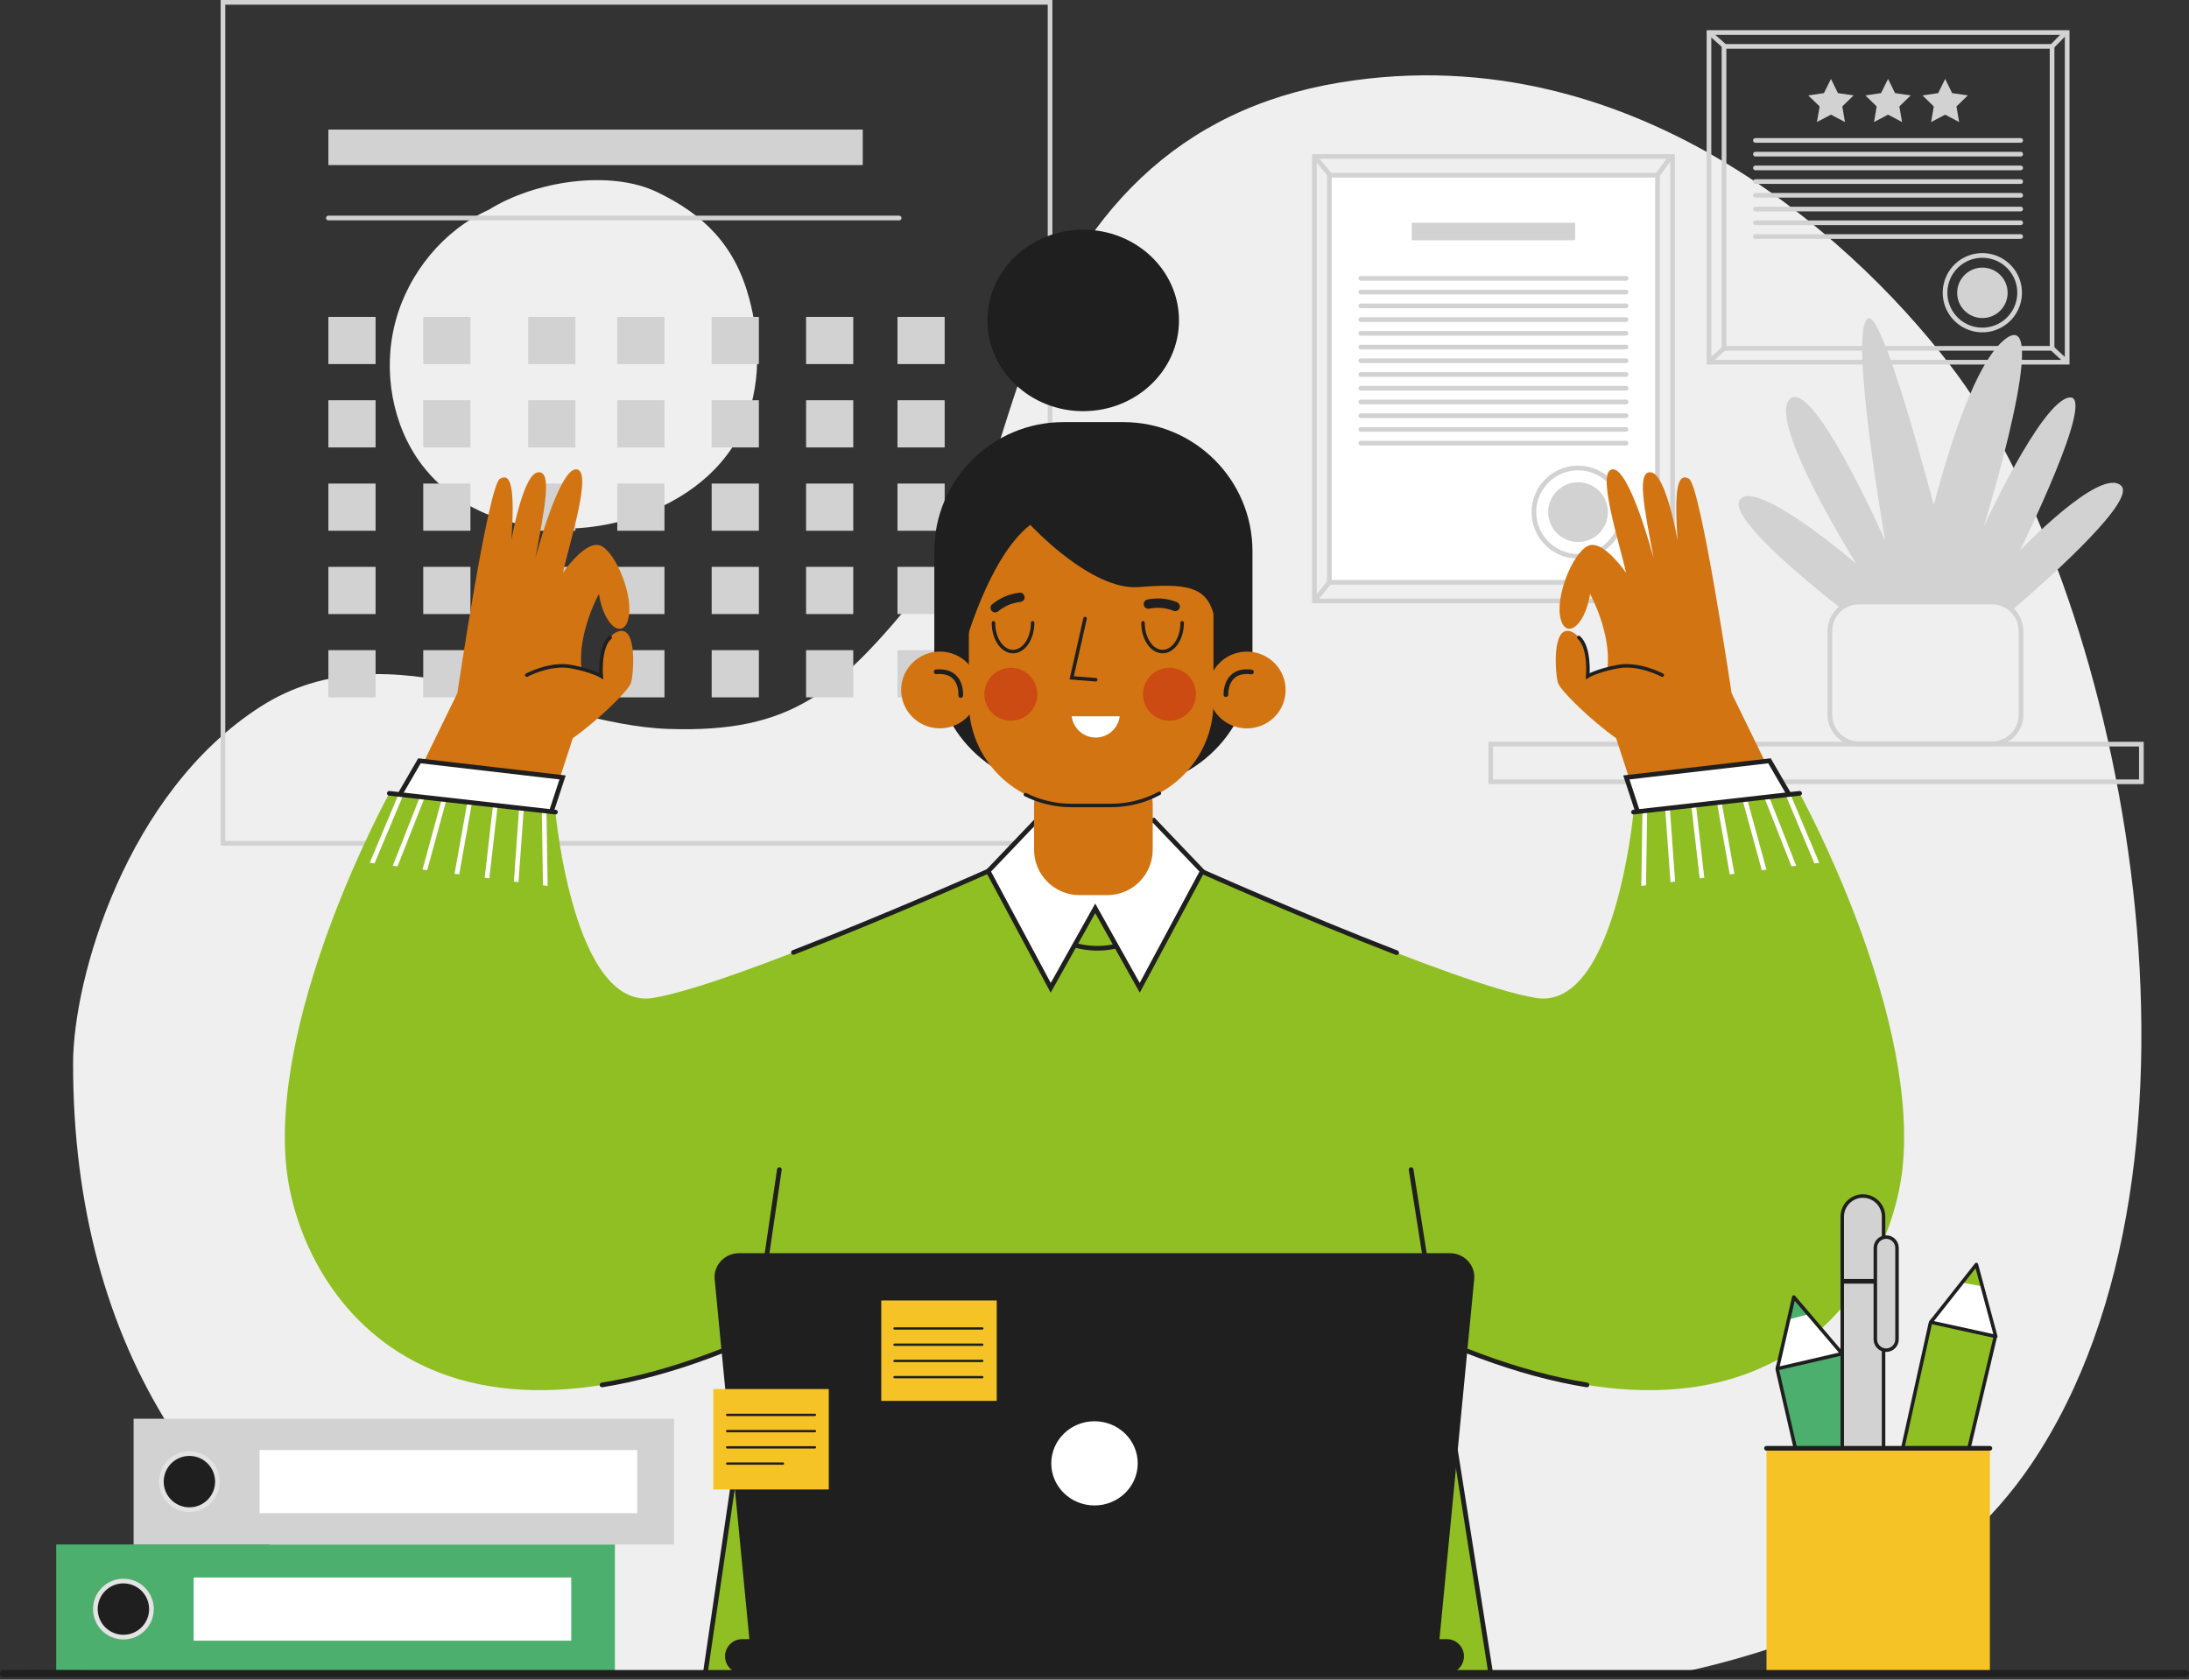 <svg width="516" height="396" viewBox="0 0 516 396" fill="none" xmlns="http://www.w3.org/2000/svg">
<rect x="0" y="0" width="516" height="396" fill="#333333" stroke="none"/>
<g clip-path="url(#clip0_17540_63483)">
<path d="M154.892 45.285C143.844 39.976 126.119 42.63 115.192 49.471C104.66 54.186 96.244 64.299 93.193 75.92C90.131 87.542 92.51 100.386 99.395 109.518C109.97 123.53 129.457 127.298 146.41 122.891C157.239 120.071 167.979 113.836 173.762 103.592C179.435 93.556 179.535 81.053 176.549 70.148C173.156 57.755 165.941 50.595 154.892 45.285Z" fill="#EFEFEF"/>
<path d="M461.351 88.289C440.278 59.725 386.895 7.665 315.712 19.474C277.994 25.731 253.913 49.844 240.441 89.292C232.509 112.491 232.168 120.797 217.12 139.204C197.545 163.163 186.761 172.846 157.536 171.855C128.322 170.863 91.893 147.069 61.413 166.6C29.842 186.825 17.251 230.503 17.229 250.706C17.174 317.902 49.318 366.096 103.008 388.92C108.064 391.068 113.495 392.919 119.19 394.549H395.256C429.68 387.18 460.139 372.991 478.954 345C526.784 273.861 500.666 141.594 461.351 88.289Z" fill="#EFEFEF"/>
<path d="M394.264 36.891H309.828V141.683H394.264V36.891Z" stroke="#D2D2D2" stroke-width="1.102" stroke-miterlimit="10"/>
<path d="M390.706 41.309H313.375V137.289H390.706V41.309Z" fill="white" stroke="#D2D2D2" stroke-width="1.102" stroke-miterlimit="10"/>
<path d="M310.147 37.209L313.551 41.307" stroke="#D2D2D2" stroke-width="1.102" stroke-miterlimit="10"/>
<path d="M393.614 37.31L390.706 41.309" stroke="#D2D2D2" stroke-width="1.102" stroke-miterlimit="10"/>
<path d="M310.104 141.287L313.375 137.277" stroke="#D2D2D2" stroke-width="1.102" stroke-miterlimit="10"/>
<path d="M394.253 141.695L390.706 137.277" stroke="#D2D2D2" stroke-width="1.102" stroke-miterlimit="10"/>
<path d="M371.296 52.512H332.785V56.643H371.296V52.512Z" fill="#D2D2D2"/>
<path d="M320.778 65.631H383.304" stroke="#D2D2D2" stroke-width="1.102" stroke-miterlimit="10" stroke-linecap="round"/>
<path d="M320.778 68.869H383.304" stroke="#D2D2D2" stroke-width="1.102" stroke-miterlimit="10" stroke-linecap="round"/>
<path d="M320.778 72.109H383.304" stroke="#D2D2D2" stroke-width="1.102" stroke-miterlimit="10" stroke-linecap="round"/>
<path d="M320.778 75.348H383.304" stroke="#D2D2D2" stroke-width="1.102" stroke-miterlimit="10" stroke-linecap="round"/>
<path d="M320.778 78.586H383.304" stroke="#D2D2D2" stroke-width="1.102" stroke-miterlimit="10" stroke-linecap="round"/>
<path d="M320.778 81.812H383.304" stroke="#D2D2D2" stroke-width="1.102" stroke-miterlimit="10" stroke-linecap="round"/>
<path d="M320.778 85.053H383.304" stroke="#D2D2D2" stroke-width="1.102" stroke-miterlimit="10" stroke-linecap="round"/>
<path d="M320.778 88.291H383.304" stroke="#D2D2D2" stroke-width="1.102" stroke-miterlimit="10" stroke-linecap="round"/>
<path d="M320.778 91.529H383.304" stroke="#D2D2D2" stroke-width="1.102" stroke-miterlimit="10" stroke-linecap="round"/>
<path d="M320.778 94.768H383.304" stroke="#D2D2D2" stroke-width="1.102" stroke-miterlimit="10" stroke-linecap="round"/>
<path d="M320.778 98.008H383.304" stroke="#D2D2D2" stroke-width="1.102" stroke-miterlimit="10" stroke-linecap="round"/>
<path d="M320.778 101.244H383.304" stroke="#D2D2D2" stroke-width="1.102" stroke-miterlimit="10" stroke-linecap="round"/>
<path d="M320.778 104.482H383.304" stroke="#D2D2D2" stroke-width="1.102" stroke-miterlimit="10" stroke-linecap="round"/>
<path d="M379.029 120.742C379.029 124.631 375.879 127.781 371.99 127.781C368.102 127.781 364.951 124.631 364.951 120.742C364.951 116.854 368.102 113.703 371.99 113.703C375.879 113.692 379.029 116.854 379.029 120.742Z" fill="#D2D2D2"/>
<path d="M371.99 131.152C377.74 131.152 382.4 126.491 382.4 120.742C382.4 114.993 377.74 110.332 371.99 110.332C366.241 110.332 361.581 114.993 361.581 120.742C361.581 126.491 366.241 131.152 371.99 131.152Z" stroke="#D2D2D2" stroke-width="1.102" stroke-miterlimit="10"/>
<path d="M487.281 7.668H402.846V85.395H487.281V7.668Z" stroke="#D2D2D2" stroke-width="1.102" stroke-miterlimit="10"/>
<path d="M483.724 10.941H406.393V82.125H483.724V10.941Z" stroke="#D2D2D2" stroke-width="1.102" stroke-miterlimit="10"/>
<path d="M403.166 7.9L406.569 10.941" stroke="#D2D2D2" stroke-width="1.102" stroke-miterlimit="10"/>
<path d="M486.632 7.977L483.724 10.94" stroke="#D2D2D2" stroke-width="1.102" stroke-miterlimit="10"/>
<path d="M403.121 85.097L406.393 82.123" stroke="#D2D2D2" stroke-width="1.102" stroke-miterlimit="10"/>
<path d="M487.271 85.395L483.724 82.123" stroke="#D2D2D2" stroke-width="1.102" stroke-miterlimit="10"/>
<path d="M413.795 33.103H476.321" stroke="#D2D2D2" stroke-width="1.102" stroke-miterlimit="10" stroke-linecap="round"/>
<path d="M413.795 36.342H476.321" stroke="#D2D2D2" stroke-width="1.102" stroke-miterlimit="10" stroke-linecap="round"/>
<path d="M413.795 39.582H476.321" stroke="#D2D2D2" stroke-width="1.102" stroke-miterlimit="10" stroke-linecap="round"/>
<path d="M413.795 42.809H476.321" stroke="#D2D2D2" stroke-width="1.102" stroke-miterlimit="10" stroke-linecap="round"/>
<path d="M413.795 46.047H476.321" stroke="#D2D2D2" stroke-width="1.102" stroke-miterlimit="10" stroke-linecap="round"/>
<path d="M413.795 49.285H476.321" stroke="#D2D2D2" stroke-width="1.102" stroke-miterlimit="10" stroke-linecap="round"/>
<path d="M413.795 52.525H476.321" stroke="#D2D2D2" stroke-width="1.102" stroke-miterlimit="10" stroke-linecap="round"/>
<path d="M413.795 55.764H476.321" stroke="#D2D2D2" stroke-width="1.102" stroke-miterlimit="10" stroke-linecap="round"/>
<path d="M473.248 69.038C473.248 72.321 470.582 74.987 467.299 74.987C464.016 74.987 461.351 72.321 461.351 69.038C461.351 65.756 464.016 63.09 467.299 63.09C470.582 63.09 473.248 65.745 473.248 69.038Z" fill="#D2D2D2"/>
<path d="M475.839 71.037C476.958 66.313 474.035 61.576 469.311 60.457C464.586 59.338 459.849 62.261 458.73 66.985C457.611 71.709 460.534 76.446 465.258 77.565C469.983 78.684 474.719 75.762 475.839 71.037Z" stroke="#D2D2D2" stroke-width="1.102" stroke-miterlimit="10"/>
<path d="M431.597 18.605L433.249 21.954L436.94 22.494L434.274 25.094L434.902 28.773L431.597 27.032L428.292 28.773L428.931 25.094L426.254 22.494L429.945 21.954L431.597 18.605Z" fill="#D2D2D2"/>
<path d="M445.058 18.605L446.711 21.954L450.401 22.494L447.724 25.094L448.363 28.773L445.058 27.032L441.754 28.773L442.382 25.094L439.716 22.494L443.406 21.954L445.058 18.605Z" fill="#D2D2D2"/>
<path d="M458.519 18.605L460.172 21.954L463.862 22.494L461.185 25.094L461.813 28.773L458.519 27.032L455.215 28.773L455.843 25.094L453.177 22.494L456.867 21.954L458.519 18.605Z" fill="#D2D2D2"/>
<path d="M247.524 0.551H52.556V198.812H247.524V0.551Z" stroke="#D2D2D2" stroke-width="1.102" stroke-miterlimit="10"/>
<path d="M77.408 51.4H211.954" stroke="#D2D2D2" stroke-width="1.102" stroke-miterlimit="10" stroke-linecap="round"/>
<path d="M203.373 30.549H77.408V38.921H203.373V30.549Z" fill="#D2D2D2"/>
<path d="M88.534 74.711H77.408V85.837H88.534V74.711Z" fill="#D2D2D2"/>
<path d="M110.895 74.711H99.769V85.837H110.895V74.711Z" fill="#D2D2D2"/>
<path d="M135.637 74.711H124.511V85.837H135.637V74.711Z" fill="#D2D2D2"/>
<path d="M156.633 74.711H145.507V85.837H156.633V74.711Z" fill="#D2D2D2"/>
<path d="M178.885 74.711H167.759V85.837H178.885V74.711Z" fill="#D2D2D2"/>
<path d="M201.137 74.711H190.011V85.837H201.137V74.711Z" fill="#D2D2D2"/>
<path d="M222.683 74.711H211.557V85.837H222.683V74.711Z" fill="#D2D2D2"/>
<path d="M88.534 94.363H77.408V105.489H88.534V94.363Z" fill="#D2D2D2"/>
<path d="M110.895 94.363H99.769V105.489H110.895V94.363Z" fill="#D2D2D2"/>
<path d="M135.637 94.363H124.511V105.489H135.637V94.363Z" fill="#D2D2D2"/>
<path d="M156.633 94.363H145.507V105.489H156.633V94.363Z" fill="#D2D2D2"/>
<path d="M178.885 94.363H167.759V105.489H178.885V94.363Z" fill="#D2D2D2"/>
<path d="M201.137 94.363H190.011V105.489H201.137V94.363Z" fill="#D2D2D2"/>
<path d="M222.683 94.363H211.557V105.489H222.683V94.363Z" fill="#D2D2D2"/>
<path d="M88.534 114.004H77.408V125.13H88.534V114.004Z" fill="#D2D2D2"/>
<path d="M110.895 114.004H99.769V125.13H110.895V114.004Z" fill="#D2D2D2"/>
<path d="M135.637 114.004H124.511V125.13H135.637V114.004Z" fill="#D2D2D2"/>
<path d="M156.633 114.004H145.507V125.13H156.633V114.004Z" fill="#D2D2D2"/>
<path d="M178.885 114.004H167.759V125.13H178.885V114.004Z" fill="#D2D2D2"/>
<path d="M201.137 114.004H190.011V125.13H201.137V114.004Z" fill="#D2D2D2"/>
<path d="M222.683 114.004H211.557V125.13H222.683V114.004Z" fill="#D2D2D2"/>
<path d="M88.534 133.645H77.408V144.77H88.534V133.645Z" fill="#D2D2D2"/>
<path d="M110.895 133.645H99.769V144.77H110.895V133.645Z" fill="#D2D2D2"/>
<path d="M135.637 133.645H124.511V144.77H135.637V133.645Z" fill="#D2D2D2"/>
<path d="M156.633 133.645H145.507V144.77H156.633V133.645Z" fill="#D2D2D2"/>
<path d="M178.885 133.645H167.759V144.77H178.885V133.645Z" fill="#D2D2D2"/>
<path d="M201.137 133.645H190.011V144.77H201.137V133.645Z" fill="#D2D2D2"/>
<path d="M222.683 133.645H211.557V144.77H222.683V133.645Z" fill="#D2D2D2"/>
<path d="M88.534 153.285H77.408V164.411H88.534V153.285Z" fill="#D2D2D2"/>
<path d="M110.895 153.285H99.769V164.411H110.895V153.285Z" fill="#D2D2D2"/>
<path d="M135.637 153.285H124.511V164.411H135.637V153.285Z" fill="#D2D2D2"/>
<path d="M156.633 153.285H145.507V164.411H156.633V153.285Z" fill="#D2D2D2"/>
<path d="M178.885 153.285H167.759V164.411H178.885V153.285Z" fill="#D2D2D2"/>
<path d="M201.137 153.285H190.011V164.411H201.137V153.285Z" fill="#D2D2D2"/>
<path d="M222.683 153.285H211.557V164.411H222.683V153.285Z" fill="#D2D2D2"/>
<path d="M504.775 175.438H351.403V184.316H504.775V175.438Z" stroke="#D2D2D2" stroke-width="1.102" stroke-miterlimit="10"/>
<path d="M469.558 175.35H438.186C434.407 175.35 431.345 172.288 431.345 168.509V148.78C431.345 145.002 434.407 141.939 438.186 141.939H469.558C473.337 141.939 476.399 145.002 476.399 148.78V168.509C476.399 172.288 473.337 175.35 469.558 175.35Z" stroke="#D2D2D2" stroke-width="1.102" stroke-miterlimit="10"/>
<path d="M500.006 114.51C495.126 109.905 476.113 129.855 476.113 129.855C476.113 129.855 494.421 92.853 487.8 93.712C481.169 94.56 467.575 124.27 467.575 124.27C467.575 124.27 484.496 69.51 472.114 80.416C465.769 86.001 459.985 103.406 455.844 119.048C450.259 98.251 442.812 72.892 440.201 75.139C435.839 78.885 444.387 127.486 444.387 127.486C444.387 127.486 427.302 88.788 421.893 94.064C416.484 99.352 437.59 132.939 437.59 132.939C437.59 132.939 414.193 112.802 410.183 117.748C407.055 121.615 425.517 136.806 433.746 143.283C435.057 142.104 436.797 141.388 438.714 141.388H450.578H461.594H469.029C471.189 141.388 473.116 142.303 474.46 143.735C485.289 134.382 503.465 117.77 500.006 114.51Z" fill="#D2D2D2"/>
<path d="M145.837 148.833C141.397 150.165 141.717 159.408 141.717 159.408L137.09 157.711C136.077 149.218 141.177 140.031 141.177 140.031C142.422 148.094 147.324 150.992 148.249 145.197C149.174 139.403 144.482 128.916 140.957 128.486C137.432 128.057 132.695 135.03 132.695 135.03C134.149 128.266 139.877 110.729 135.812 110.641C131.748 110.553 126.207 131.549 126.207 131.549C128.432 119.597 130.271 110.751 126.735 111.368C123.199 111.985 120.556 127.341 120.556 127.341C121.338 115.378 120.589 111.313 117.846 112.877C115.103 114.441 107.81 163.417 107.81 163.417C107.81 163.417 97.731 183.896 87.244 206.081H124.576L135.03 174.037C140.88 169.895 148.095 162.9 148.723 161.038C149.362 159.143 150.287 147.489 145.837 148.833Z" fill="#D37412"/>
<path d="M124.169 159.166C124.169 159.166 129.633 156.236 134.612 157.161C139.58 158.086 141.728 159.408 141.728 159.408C141.728 159.408 141.144 152.611 143.843 150.287" stroke="#1F1F1F" stroke-width="0.826" stroke-miterlimit="10" stroke-linecap="round"/>
<path d="M93.623 188.424L98.877 179.369L132.618 183.291L126.703 201.29L91.772 195.265L93.623 188.424Z" fill="white" stroke="#1F1F1F" stroke-width="1.102" stroke-miterlimit="10"/>
<path d="M130.933 191.463L91.772 187.035C91.772 187.035 64.453 236.628 67.361 273.762C69.773 304.628 102.622 358.154 197.159 305.653L232.939 205.398C232.939 205.398 172.528 232.332 153.879 235.284C135.229 238.225 130.933 191.463 130.933 191.463Z" fill="#90BF23"/>
<path d="M105.244 188.554L104.132 188.422L99.593 205.023L100.695 205.166L105.244 188.554Z" fill="white"/>
<path d="M100.122 187.971L98.987 187.85L92.587 204.109L93.711 204.252L100.122 187.971Z" fill="white"/>
<path d="M111.259 189.238L110.168 189.105L107.15 206.004L108.251 206.147L111.259 189.238Z" fill="white"/>
<path d="M93.942 187.277L87.156 203.404L88.291 203.548L95.077 187.399L93.942 187.277Z" fill="white"/>
<path d="M128.817 191.222L127.716 191.09L127.991 208.726L129.093 208.869L128.817 191.222Z" fill="white"/>
<path d="M117.306 189.921L116.216 189.789L114.255 206.93L115.345 207.073L117.306 189.921Z" fill="white"/>
<path d="M123.475 190.615L122.374 190.494L121.129 207.833L122.219 207.976L123.475 190.615Z" fill="white"/>
<path d="M130.932 191.463L91.772 187.035" stroke="#1F1F1F" stroke-width="1.102" stroke-miterlimit="10" stroke-linecap="round"/>
<path d="M141.915 326.516C157.392 324.026 175.678 317.571 197.159 305.641L232.938 205.387" stroke="#1F1F1F" stroke-width="1.102" stroke-miterlimit="10" stroke-linecap="round"/>
<path d="M370.151 148.833C374.59 150.165 374.271 159.408 374.271 159.408L378.898 157.711C379.911 149.218 374.811 140.031 374.811 140.031C373.566 148.094 368.664 150.992 367.739 145.197C366.813 139.403 371.506 128.916 375.031 128.486C378.556 128.057 383.293 135.03 383.293 135.03C381.839 128.266 376.111 110.729 380.175 110.641C384.24 110.553 389.781 131.549 389.781 131.549C387.556 119.597 385.716 110.751 389.252 111.368C392.788 111.985 395.432 127.341 395.432 127.341C394.65 115.378 395.399 111.313 398.142 112.877C400.885 114.441 408.177 163.417 408.177 163.417C408.177 163.417 418.257 183.896 428.744 206.081H391.411L380.957 174.037C375.108 169.895 367.893 162.9 367.265 161.038C366.626 159.143 365.712 147.489 370.151 148.833Z" fill="#D37412"/>
<path d="M391.83 159.166C391.83 159.166 386.367 156.236 381.387 157.161C376.419 158.086 374.271 159.408 374.271 159.408C374.271 159.408 374.855 152.611 372.156 150.287" stroke="#1F1F1F" stroke-width="0.826" stroke-miterlimit="10" stroke-linecap="round"/>
<path d="M422.365 188.424L417.111 179.369L383.37 183.291L389.285 201.29L424.216 195.265L422.365 188.424Z" fill="white" stroke="#1F1F1F" stroke-width="1.102" stroke-miterlimit="10"/>
<path d="M385.055 191.463L424.216 187.035C424.216 187.035 451.535 236.628 448.627 273.762C446.215 304.628 413.366 358.154 318.828 305.653L283.049 205.398C283.049 205.398 343.46 232.332 362.109 235.284C380.77 238.225 385.055 191.463 385.055 191.463Z" fill="#90BF23"/>
<path d="M410.755 188.554L411.857 188.422L416.395 205.023L415.294 205.166L410.755 188.554Z" fill="white"/>
<path d="M415.877 187.971L417.012 187.85L423.412 204.109L422.289 204.252L415.877 187.971Z" fill="white"/>
<path d="M404.729 189.238L405.831 189.105L408.838 206.004L407.748 206.147L404.729 189.238Z" fill="white"/>
<path d="M422.057 187.277L428.832 203.404L427.697 203.548L420.912 187.399L422.057 187.277Z" fill="white"/>
<path d="M387.17 191.222L388.272 191.09L388.008 208.726L386.895 208.869L387.17 191.222Z" fill="white"/>
<path d="M398.682 189.921L399.784 189.789L401.745 206.93L400.654 207.073L398.682 189.921Z" fill="white"/>
<path d="M392.524 190.615L393.615 190.494L394.87 207.833L393.769 207.976L392.524 190.615Z" fill="white"/>
<path d="M385.056 191.463L424.217 187.035" stroke="#1F1F1F" stroke-width="1.102" stroke-miterlimit="10" stroke-linecap="round"/>
<path d="M374.073 326.516C358.596 324.026 340.31 317.571 318.829 305.641L283.05 205.387" stroke="#1F1F1F" stroke-width="1.102" stroke-miterlimit="10" stroke-linecap="round"/>
<path d="M351.402 394.551L332.62 275.747C332.62 234.625 299.287 201.291 258.165 201.291C217.043 201.291 183.709 234.625 183.709 275.747L166.238 394.551H351.402Z" fill="#90BF23"/>
<path d="M258.176 201.293C253.483 201.293 248.912 201.745 244.461 202.571C242.996 204.642 242.148 207.065 242.148 209.654C242.148 217.332 249.551 223.567 258.672 223.567C267.804 223.567 275.195 217.343 275.195 209.654C275.195 207.153 274.402 204.807 273.025 202.78C268.222 201.811 263.265 201.293 258.176 201.293Z" fill="#90BF23" stroke="#1F1F1F" stroke-width="1.102" stroke-miterlimit="10"/>
<path d="M283.413 205.391L271.935 193.373L258.176 195.863L244.406 193.373L232.939 205.391L247.678 232.887L258.176 214.149L268.663 232.887L283.413 205.391Z" fill="white" stroke="#1F1F1F" stroke-width="1.102" stroke-miterlimit="10"/>
<path d="M264.797 185.791H250.675C233.865 185.791 220.238 172.165 220.238 155.354V129.952C220.238 113.142 233.865 99.516 250.675 99.516H264.797C281.607 99.516 295.234 113.142 295.234 129.952V155.354C295.234 172.165 281.607 185.791 264.797 185.791Z" fill="#1F1F1F"/>
<path d="M260.996 211.04H254.486C248.559 211.04 243.756 206.238 243.756 200.311V189.747C243.756 183.82 248.559 179.018 254.486 179.018H260.996C266.922 179.018 271.725 183.82 271.725 189.747V200.311C271.725 206.238 266.922 211.04 260.996 211.04Z" fill="#D37412"/>
<path d="M303.053 162.858C302.954 167.859 298.779 171.825 293.745 171.726C288.711 171.627 284.701 167.485 284.811 162.494C284.91 157.493 289.085 153.528 294.12 153.627C299.154 153.726 303.153 157.857 303.053 162.858Z" fill="#D37412"/>
<path d="M288.975 163.772C288.975 163.772 288.7 157.615 295.001 158.43" stroke="#1F1F1F" stroke-width="1.102" stroke-miterlimit="10" stroke-linecap="round"/>
<path d="M212.427 162.484C212.327 167.486 216.326 171.616 221.36 171.716C226.395 171.815 230.57 167.849 230.669 162.848C230.768 157.847 226.769 153.716 221.735 153.617C216.69 153.529 212.526 157.494 212.427 162.484Z" fill="#D37412"/>
<path d="M226.46 163.972C226.46 163.972 226.989 157.836 220.666 158.387" stroke="#1F1F1F" stroke-width="1.102" stroke-miterlimit="10" stroke-linecap="round"/>
<path d="M286.046 165.668C286.046 178.997 275.14 189.902 261.811 189.902H252.624C239.295 189.902 228.389 178.997 228.389 165.668V137.776C228.389 124.447 239.295 113.541 252.624 113.541H261.811C275.14 113.541 286.046 124.447 286.046 137.776V165.668Z" fill="#D37412"/>
<path d="M252.624 168.873C252.976 171.693 255.367 173.885 258.286 173.885C261.205 173.885 263.595 171.693 263.948 168.873H252.624Z" fill="white"/>
<path d="M235.373 144.068C235.472 143.98 235.571 143.902 235.681 143.825C235.494 143.969 235.813 143.726 235.846 143.704C236.056 143.55 236.276 143.407 236.496 143.275C236.717 143.142 236.948 143.01 237.179 142.9C237.3 142.845 237.411 142.779 237.532 142.724C237.565 142.713 237.862 142.57 237.752 142.625C237.642 142.669 237.95 142.548 237.983 142.536C238.105 142.492 238.226 142.448 238.347 142.404C238.589 142.316 238.843 142.25 239.096 142.184C239.349 142.118 239.603 142.063 239.856 142.019C239.988 141.997 240.109 141.975 240.242 141.953C239.977 141.997 240.385 141.942 240.429 141.931C241.002 141.876 241.564 141.468 241.53 140.829C241.508 140.289 241.046 139.661 240.429 139.727C237.972 139.992 235.703 140.939 233.808 142.525C233.368 142.9 233.401 143.704 233.808 144.079C234.282 144.508 234.899 144.464 235.373 144.068Z" fill="#1F1F1F"/>
<path d="M270.986 143.494C271.13 143.461 271.284 143.439 271.427 143.406C271.427 143.406 271.78 143.351 271.581 143.384C271.846 143.351 272.11 143.328 272.374 143.317C272.881 143.295 273.388 143.295 273.895 143.339C274.027 143.35 274.159 143.362 274.291 143.384C274.093 143.362 274.445 143.406 274.445 143.406C274.71 143.45 274.963 143.505 275.216 143.56C275.734 143.681 276.23 143.846 276.726 144.044C277.265 144.265 277.959 143.813 278.081 143.273C278.224 142.634 277.882 142.15 277.309 141.918C275.117 141.037 272.705 140.883 270.403 141.357C269.841 141.478 269.455 142.172 269.631 142.712C269.83 143.328 270.392 143.626 270.986 143.494Z" fill="#1F1F1F"/>
<path d="M243.415 146.832C243.415 150.577 241.344 153.618 238.799 153.618C236.244 153.618 234.184 150.577 234.184 146.832" stroke="#1F1F1F" stroke-width="0.826" stroke-miterlimit="10" stroke-linecap="round"/>
<path d="M278.665 146.832C278.665 150.577 276.594 153.618 274.05 153.618C271.494 153.618 269.434 150.577 269.434 146.832" stroke="#1F1F1F" stroke-width="0.826" stroke-miterlimit="10" stroke-linecap="round"/>
<path d="M238.281 169.92C241.731 169.92 244.527 167.123 244.527 163.674C244.527 160.224 241.731 157.428 238.281 157.428C234.832 157.428 232.035 160.224 232.035 163.674C232.035 167.123 234.832 169.92 238.281 169.92Z" fill="#CC4B12"/>
<path d="M275.668 169.92C279.118 169.92 281.914 167.123 281.914 163.674C281.914 160.224 279.118 157.428 275.668 157.428C272.219 157.428 269.422 160.224 269.422 163.674C269.422 167.123 272.219 169.92 275.668 169.92Z" fill="#CC4B12"/>
<path d="M255.774 145.828L252.624 159.807L258.286 160.259" stroke="#1F1F1F" stroke-width="0.826" stroke-miterlimit="10" stroke-linecap="round"/>
<path d="M255.334 96.938C267.806 96.938 277.916 87.36 277.916 75.545C277.916 63.73 267.806 54.152 255.334 54.152C242.862 54.152 232.751 63.73 232.751 75.545C232.751 87.36 242.862 96.938 255.334 96.938Z" fill="#1F1F1F"/>
<path d="M227.155 153.084C227.155 153.084 232.928 131.394 242.864 123.738C242.864 123.738 257.217 139.326 268.464 138.411C279.712 137.497 284.261 138.334 286.057 144.679C287.852 151.024 291.476 146.827 291.994 143.478C292.512 140.13 295.222 117.922 277.916 107.468C260.621 97.014 241.905 102.687 233.17 111.301C224.435 119.916 221.053 140.758 221.548 145.825C222.044 150.892 227.155 153.084 227.155 153.084Z" fill="#1F1F1F"/>
<path d="M273.3 187.037C269.897 188.866 266.008 189.901 261.866 189.901H252.558C248.658 189.901 244.968 188.976 241.707 187.335" stroke="#1F1F1F" stroke-width="0.826" stroke-miterlimit="10" stroke-linecap="round"/>
<path d="M232.939 205.389C232.939 205.389 209.299 215.931 187.025 224.545" stroke="#1F1F1F" stroke-width="1.102" stroke-miterlimit="10" stroke-linecap="round"/>
<path d="M283.314 205.455C283.314 205.455 306.954 215.997 329.228 224.611" stroke="#1F1F1F" stroke-width="1.102" stroke-miterlimit="10" stroke-linecap="round"/>
<path d="M183.72 275.746L166.25 394.551H351.402L332.631 275.746" stroke="#1F1F1F" stroke-width="1.102" stroke-miterlimit="10" stroke-linecap="round"/>
<path d="M436.445 365.645C432.402 366.571 428.833 366.042 428.48 364.467L418.985 323.036C418.621 321.461 421.606 319.434 425.649 318.509C429.692 317.584 433.878 318.024 434.241 319.599L443.109 361.118C443.473 362.682 440.487 364.709 436.445 365.645Z" fill="#4CAF6E" stroke="#1F1F1F" stroke-width="0.826" stroke-miterlimit="10"/>
<path d="M418.962 322.683L434.23 319.147L422.84 305.785L418.962 322.683Z" fill="white"/>
<path d="M426.299 309.839L422.84 305.785L421.617 311.084L426.299 309.839Z" fill="#4CAF6E"/>
<path d="M418.962 322.683L434.23 319.147L422.84 305.785L418.962 322.683Z" stroke="#1F1F1F" stroke-width="0.826" stroke-miterlimit="10" stroke-linecap="round" stroke-linejoin="round"/>
<path d="M452.539 358.034C448.496 357.142 445.489 355.137 445.841 353.562L455.006 312.066C455.359 310.49 458.917 309.929 462.971 310.821C467.013 311.713 470.615 313.905 470.263 315.481L460.492 356.79C460.151 358.376 456.592 358.927 452.539 358.034Z" fill="#90BF23" stroke="#1F1F1F" stroke-width="0.826" stroke-miterlimit="10"/>
<path d="M455.138 311.724L470.45 315.083L465.879 298.119L455.138 311.724Z" fill="white"/>
<path d="M467.266 303.263L465.878 298.119L462.507 302.393L467.266 303.263Z" fill="#90BF23"/>
<path d="M455.138 311.724L470.45 315.083L465.879 298.119L455.138 311.724Z" stroke="#1F1F1F" stroke-width="0.826" stroke-miterlimit="10" stroke-linecap="round" stroke-linejoin="round"/>
<path d="M439.132 363.706C436.444 363.706 434.263 361.525 434.263 358.837V286.849C434.263 284.162 436.444 281.98 439.132 281.98C441.82 281.98 444.001 284.162 444.001 286.849V358.837C444.001 361.525 441.82 363.706 439.132 363.706Z" fill="#D2D2D2" stroke="#1F1F1F" stroke-width="0.826" stroke-miterlimit="10"/>
<path d="M434.274 302.084H444.001" stroke="#1F1F1F" stroke-width="1.102" stroke-miterlimit="10"/>
<path d="M444.618 318.321C443.208 318.321 442.062 317.176 442.062 315.766V294.208C442.062 292.798 443.208 291.652 444.618 291.652C446.028 291.652 447.174 292.798 447.174 294.208V315.766C447.174 317.176 446.028 318.321 444.618 318.321Z" fill="#D2D2D2" stroke="#1F1F1F" stroke-width="0.826" stroke-miterlimit="10"/>
<path d="M469.062 341.455H416.406V395.091H469.062V341.455Z" fill="#F5C326"/>
<path d="M416.406 341.455H469.062" stroke="#1F1F1F" stroke-width="1.102" stroke-miterlimit="10" stroke-linecap="round"/>
<path d="M144.945 364.127H13.251V394.597H144.945V364.127Z" fill="#4CAF6E"/>
<path d="M35.701 379.361C35.701 383.008 32.749 385.971 29.092 385.971C25.434 385.971 22.482 383.019 22.482 379.361C22.482 375.715 25.434 372.752 29.092 372.752C32.749 372.752 35.701 375.715 35.701 379.361Z" fill="#1F1F1F" stroke="#E3E3E3" stroke-width="1.102" stroke-miterlimit="10"/>
<path d="M134.656 371.916H45.649V386.809H134.656V371.916Z" fill="white"/>
<path d="M158.869 334.484H31.494V364.128H158.869V334.484Z" fill="#D2D2D2"/>
<path d="M51.256 349.313C51.256 352.959 48.303 355.922 44.646 355.922C40.989 355.922 38.037 352.97 38.037 349.313C38.037 345.666 40.989 342.703 44.646 342.703C48.303 342.703 51.256 345.666 51.256 349.313Z" fill="#1F1F1F" stroke="#E3E3E3" stroke-width="1.102" stroke-miterlimit="10"/>
<path d="M150.199 341.863H61.192V356.757H150.199V341.863Z" fill="white"/>
<path d="M341.763 295.453H262.725H253.262H174.224C170.82 295.453 168.143 298.317 168.463 301.622L176.934 389.44C177.209 392.337 179.71 394.551 182.695 394.551H253.251H262.714H333.27C336.255 394.551 338.744 392.337 339.031 389.44L347.502 301.622C347.843 298.317 345.178 295.453 341.763 295.453Z" fill="#1F1F1F"/>
<path d="M257.999 354.929C263.627 354.929 268.189 350.485 268.189 345.003C268.189 339.522 263.627 335.078 257.999 335.078C252.372 335.078 247.81 339.522 247.81 345.003C247.81 350.485 252.372 354.929 257.999 354.929Z" fill="white"/>
<path d="M341.036 394.551H174.962C172.726 394.551 170.909 392.733 170.909 390.497C170.909 388.261 172.726 386.443 174.962 386.443H341.036C343.272 386.443 345.09 388.261 345.09 390.497C345.09 392.733 343.272 394.551 341.036 394.551Z" fill="#1F1F1F"/>
<path d="M234.954 306.602H207.734V330.274H234.954V306.602Z" fill="#F5C326"/>
<path d="M210.863 313.199H231.539" stroke="#1F1F1F" stroke-width="0.551" stroke-miterlimit="10" stroke-linecap="round"/>
<path d="M210.863 317.033H231.539" stroke="#1F1F1F" stroke-width="0.551" stroke-miterlimit="10" stroke-linecap="round"/>
<path d="M210.863 320.854H231.539" stroke="#1F1F1F" stroke-width="0.551" stroke-miterlimit="10" stroke-linecap="round"/>
<path d="M210.863 324.678H231.539" stroke="#1F1F1F" stroke-width="0.551" stroke-miterlimit="10" stroke-linecap="round"/>
<path d="M195.364 327.488H168.144V351.161H195.364V327.488Z" fill="#F5C326"/>
<path d="M171.416 333.578H192.092" stroke="#1F1F1F" stroke-width="0.551" stroke-miterlimit="10" stroke-linecap="round"/>
<path d="M171.416 337.412H192.092" stroke="#1F1F1F" stroke-width="0.551" stroke-miterlimit="10" stroke-linecap="round"/>
<path d="M171.416 341.232H192.092" stroke="#1F1F1F" stroke-width="0.551" stroke-miterlimit="10" stroke-linecap="round"/>
<path d="M171.416 345.057H184.558" stroke="#1F1F1F" stroke-width="0.551" stroke-miterlimit="10" stroke-linecap="round"/>
<path d="M0.793 395.381C5.409 395.381 10.024 395.381 14.651 395.381C27.11 395.381 39.558 395.381 52.016 395.381C70.479 395.381 88.941 395.381 107.404 395.381C129.931 395.381 152.458 395.381 174.985 395.381C199.572 395.381 224.16 395.381 248.747 395.381C273.73 395.381 298.725 395.381 323.709 395.381C346.853 395.381 369.986 395.381 393.13 395.381C412.749 395.381 432.379 395.381 451.998 395.381C466.11 395.381 480.221 395.381 494.321 395.381C500.986 395.381 507.661 395.469 514.326 395.381C514.612 395.381 514.909 395.381 515.196 395.381C516.264 395.381 516.264 393.729 515.196 393.729C510.58 393.729 505.965 393.729 501.338 393.729C488.879 393.729 476.431 393.729 463.973 393.729C445.51 393.729 427.048 393.729 408.585 393.729C386.058 393.729 363.531 393.729 341.004 393.729C316.417 393.729 291.829 393.729 267.242 393.729C242.258 393.729 217.264 393.729 192.28 393.729C169.136 393.729 146.003 393.729 122.859 393.729C103.24 393.729 83.61 393.729 63.99 393.729C49.879 393.729 35.768 393.729 21.668 393.729C15.004 393.729 8.328 393.64 1.663 393.729C1.377 393.729 1.08 393.729 0.793 393.729C-0.264 393.729 -0.264 395.381 0.793 395.381Z" fill="#1F1F1F"/>
</g>
<defs>
<clipPath id="clip0_17540_63483">
<rect width="516" height="395.411" fill="white"/>
</clipPath>
</defs>
</svg>
